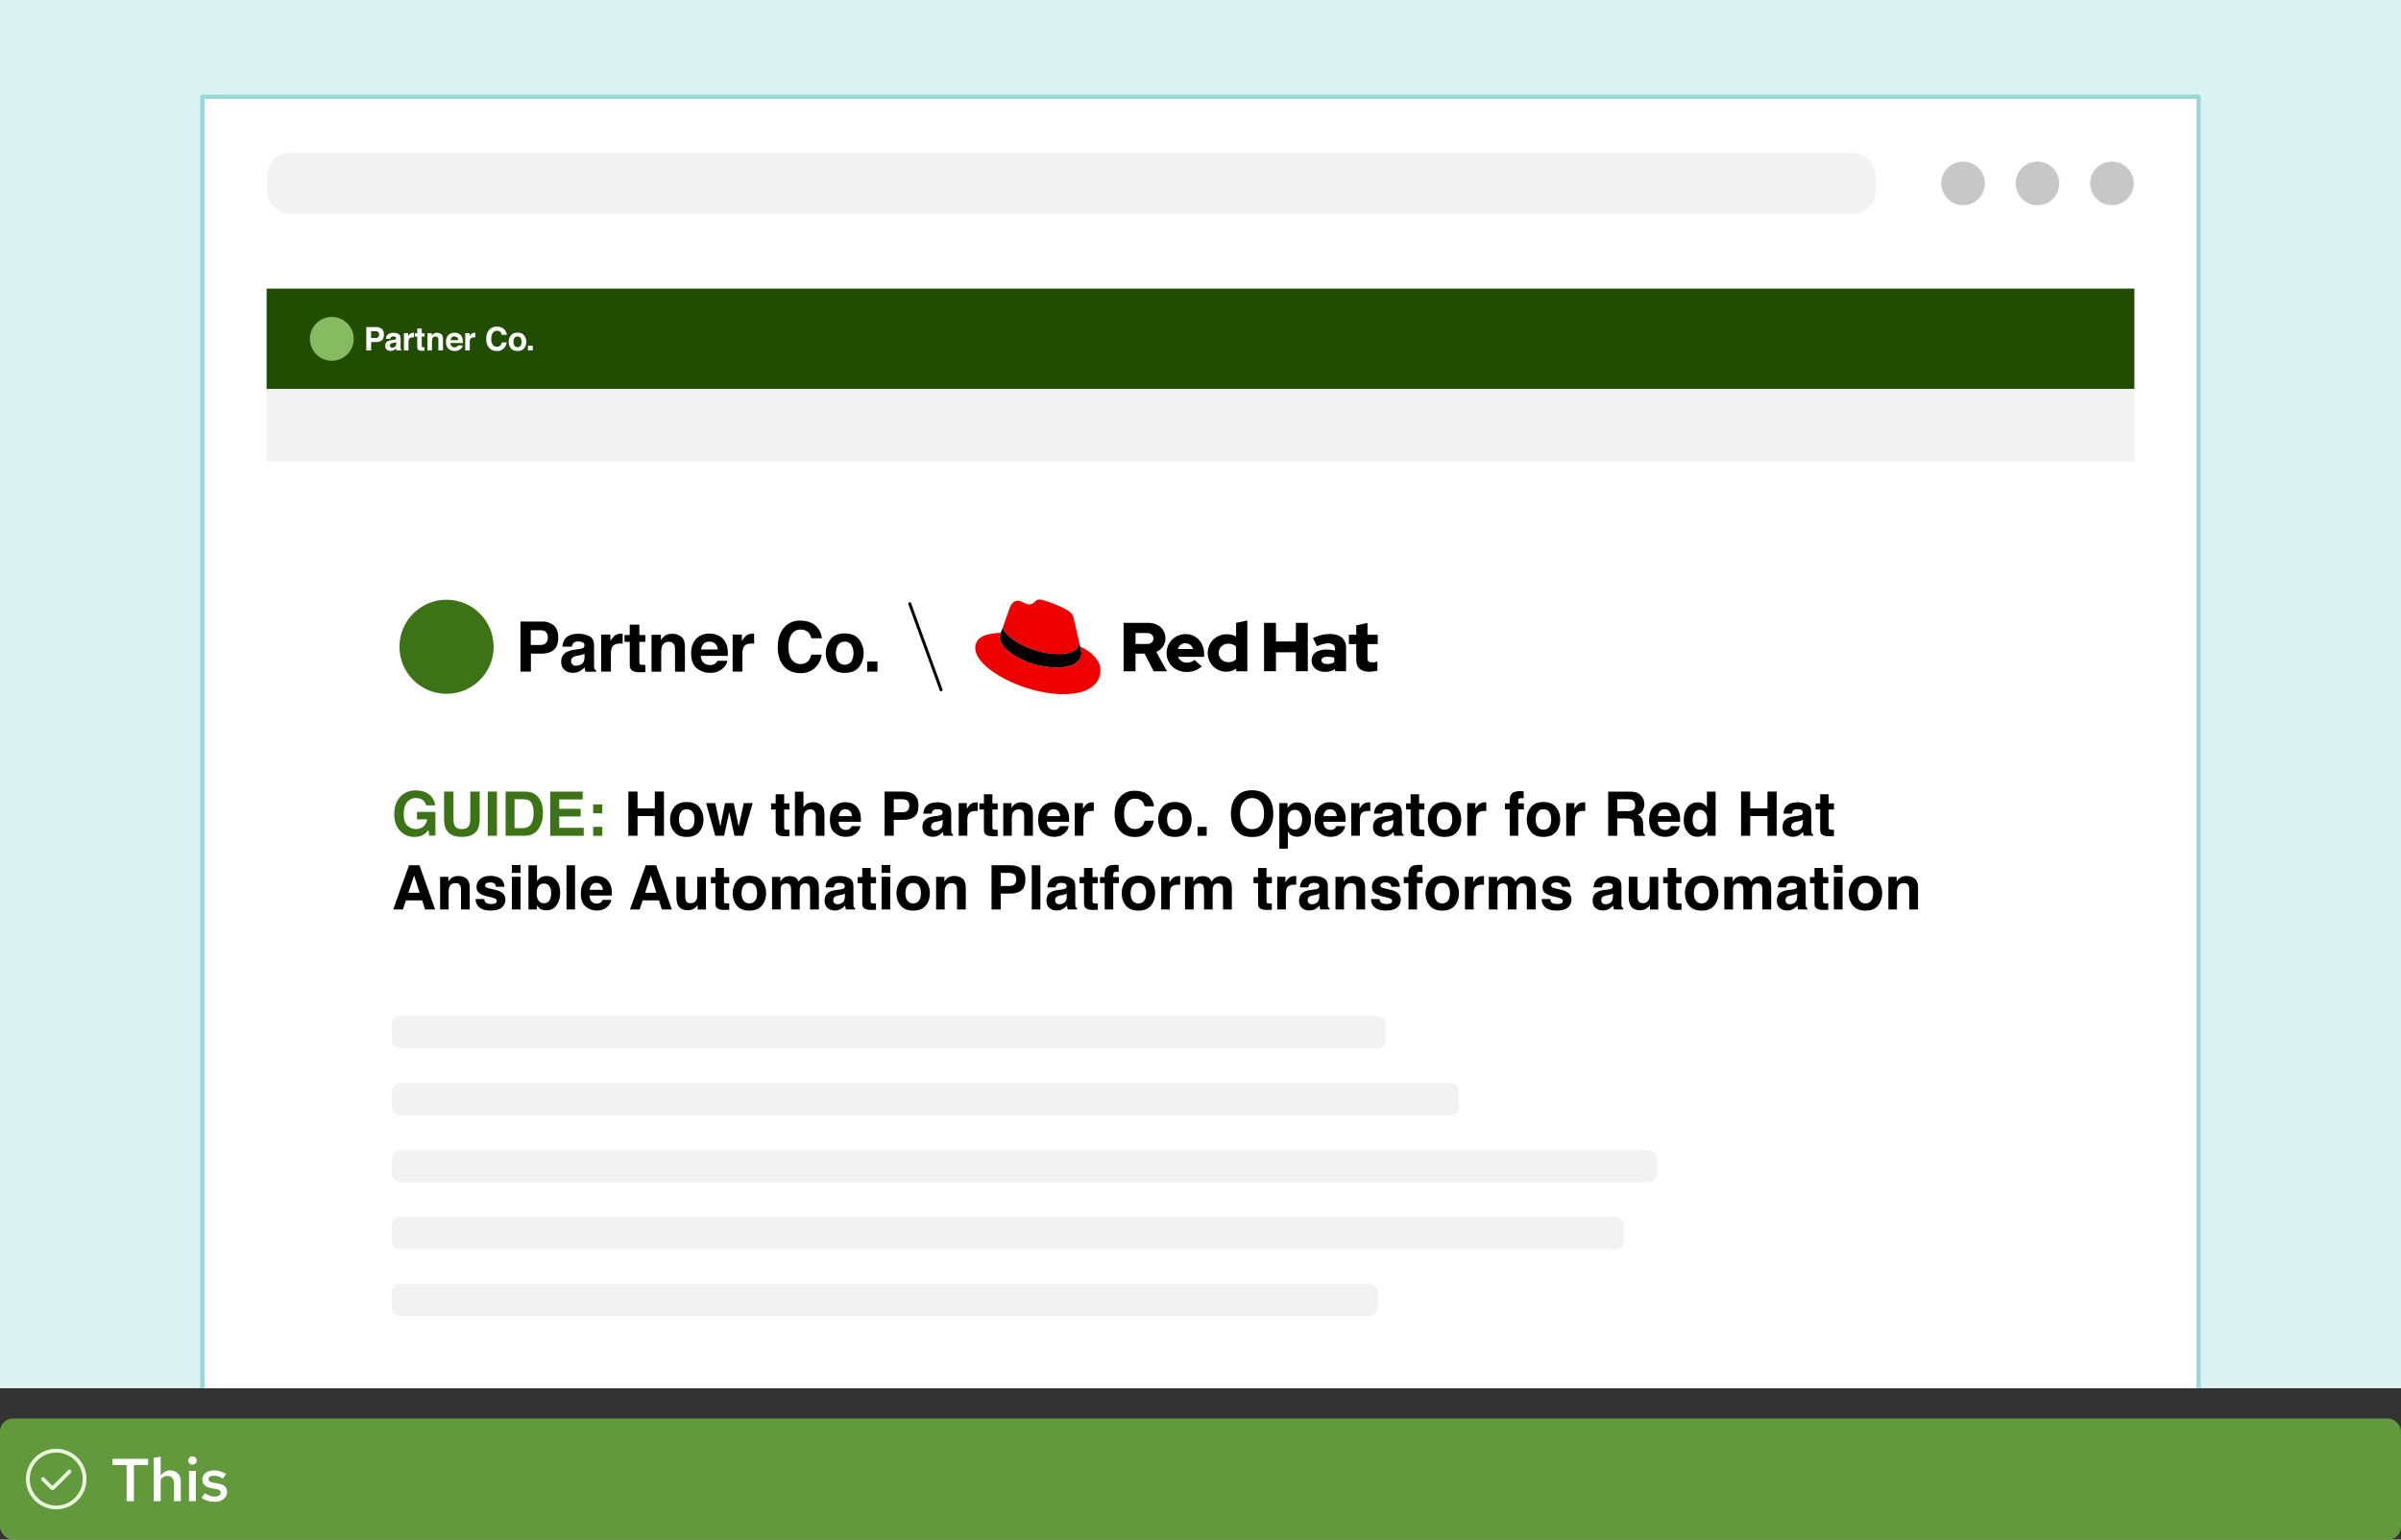 <?xml version="1.0" encoding="UTF-8"?>
<svg id="uuid-78e51900-9c2b-469f-8563-95a9dccad1d9" data-name="uuid-684f3ed5-aeb5-4827-9e9c-103522a87208" xmlns="http://www.w3.org/2000/svg" xmlns:xlink="http://www.w3.org/1999/xlink" viewBox="0 0 555 356">
  <rect x="0" y="0" width="555" height="356" fill="#333333" stroke="none"/>
  <defs>
    <style>
      .uuid-c8cdb26d-a6e7-4399-9b29-9062ebe16fb3 {
        fill: none;
      }

      .uuid-538f8de2-7823-42dc-83d3-ae9673048c4e {
        fill: #204d00;
      }

      .uuid-12efd3b2-cc02-4ef7-a00c-bde53629049a {
        fill: #c7c7c7;
      }

      .uuid-e97667a1-4bc3-4a8d-ae17-413c1799304d, .uuid-fe536fa3-b949-44a8-97c7-aaacef142951 {
        fill: #fff;
      }

      .uuid-75a4c118-f30a-4795-9f23-c9c9af2967a7 {
        fill: #63993d;
      }

      .uuid-fdf70972-6cae-4175-b1a7-50fa28fc9c3c {
        fill: #3d7317;
      }

      .uuid-5af84100-9804-4f17-81d6-38d117534fca {
        fill: #e9f7df;
      }

      .uuid-3e5c5abd-275d-41f3-9697-9356f361a85e {
        fill: #f2f2f2;
      }

      .uuid-94419696-8706-4089-bb39-ddbab5e98259 {
        fill: #daf2f2;
      }

      .uuid-fe536fa3-b949-44a8-97c7-aaacef142951 {
        stroke: #9ad8d8;
        stroke-linecap: round;
        stroke-linejoin: round;
      }

      .uuid-7177631d-610d-4ceb-8887-b942bca891e4 {
        fill: #87bb62;
      }

      .uuid-45da1338-09a2-4f44-a7ef-d9c58a04b5ec {
        clip-path: url(#uuid-fed8caec-ddde-4442-82e2-ad19769608ee);
      }

      .uuid-c8192cab-2c04-4232-919f-df455f38eeb8 {
        fill: #e00;
      }
    </style>
    <clipPath id="uuid-fed8caec-ddde-4442-82e2-ad19769608ee">
      <rect class="uuid-c8cdb26d-a6e7-4399-9b29-9062ebe16fb3" width="555" height="321"/>
    </clipPath>
  </defs>
  <g>
    <rect class="uuid-75a4c118-f30a-4795-9f23-c9c9af2967a7" x="-0" y="328" width="555" height="28" rx="3" ry="3"/>
    <g id="uuid-04d80d2a-8546-4b83-ab11-139e500f5bbc" data-name="rh-ui-icon-check-circle">
      <g id="uuid-e8fa23b3-2a4a-4097-8c42-287c1dce48e7" data-name="uuid-1c4df964-d179-4db0-aba1-3eca303fb08c">
        <rect class="uuid-c8cdb26d-a6e7-4399-9b29-9062ebe16fb3" x="6" y="334.999" width="14" height="14"/>
      </g>
      <g id="uuid-2998db3f-b281-4229-a79c-0805845633a6" data-name="uuid-a3dc333e-01ac-4ccf-b647-d25821cfe86e">
        <path class="uuid-5af84100-9804-4f17-81d6-38d117534fca" d="M13,348.999c-3.86,0-7-3.14-7-7s3.14-7,7-7,7,3.14,7,7-3.14,7-7,7ZM13,335.874c-3.377,0-6.125,2.748-6.125,6.125s2.748,6.125,6.125,6.125,6.125-2.748,6.125-6.125-2.748-6.125-6.125-6.125Z"/>
        <path class="uuid-5af84100-9804-4f17-81d6-38d117534fca" d="M12.125,344.533c-.168,0-.336-.064-.464-.192l-2.033-2.033c-.171-.171-.171-.448,0-.619s.448-.171.619,0l1.878,1.878,3.628-3.628c.171-.171.448-.171.619,0s.171.448,0,.619l-3.783,3.783c-.128.128-.296.192-.464.192h0Z"/>
      </g>
    </g>
    <g>
      <path class="uuid-e97667a1-4bc3-4a8d-ae17-413c1799304d" d="M29.276,347.123v-8.358h-3.276v-1.441h8.232v1.441h-3.276v8.358h-1.68Z"/>
      <path class="uuid-e97667a1-4bc3-4a8d-ae17-413c1799304d" d="M35.547,347.123v-10.038l1.596-.28v4.439c.261-.401.581-.709.959-.924s.795-.322,1.253-.322c.485,0,.91.107,1.274.322.364.215.649.506.854.875.206.368.308.8.308,1.295v4.634h-1.568v-4.172c0-.514-.14-.922-.42-1.226-.28-.303-.658-.454-1.134-.454-.308,0-.595.069-.861.21-.266.14-.488.354-.665.644v4.998h-1.596Z"/>
      <path class="uuid-e97667a1-4bc3-4a8d-ae17-413c1799304d" d="M44.479,338.681c-.261,0-.488-.095-.679-.286s-.287-.423-.287-.693c0-.262.095-.487.287-.679s.427-.287.707-.287c.261,0,.488.096.679.287.191.191.287.422.287.692,0,.262-.096.488-.287.68-.191.191-.427.286-.707.286ZM43.695,347.123v-7.014h1.582v7.014h-1.582Z"/>
      <path class="uuid-e97667a1-4bc3-4a8d-ae17-413c1799304d" d="M49.617,347.263c-.597,0-1.155-.079-1.673-.237-.518-.159-.964-.397-1.337-.714l.742-1.051c.458.28.859.483,1.204.609s.695.189,1.05.189c.429,0,.772-.088,1.029-.266.257-.177.385-.406.385-.685,0-.215-.075-.386-.224-.512-.149-.126-.401-.222-.756-.287l-1.232-.21c-.681-.13-1.19-.354-1.526-.672s-.504-.742-.504-1.273c0-.43.112-.806.336-1.127.224-.322.543-.574.959-.756.415-.183.889-.273,1.421-.273.485,0,.957.07,1.414.21.457.14.905.35,1.344.63l-.742,1.05c-.355-.232-.707-.403-1.057-.511s-.698-.161-1.043-.161c-.373,0-.67.072-.889.217-.22.145-.329.344-.329.596,0,.224.072.395.217.511.144.117.399.203.763.259l1.246.238c.709.121,1.232.343,1.568.665s.504.749.504,1.281c0,.429-.124.816-.371,1.161-.247.346-.588.619-1.022.819-.434.201-.926.301-1.477.301Z"/>
    </g>
  </g>
  <g class="uuid-45da1338-09a2-4f44-a7ef-d9c58a04b5ec">
    <g>
      <rect class="uuid-94419696-8706-4089-bb39-ddbab5e98259" width="555" height="321"/>
      <rect class="uuid-fe536fa3-b949-44a8-97c7-aaacef142951" x="46.78" y="22.37" width="461.43" height="309.91"/>
      <rect class="uuid-3e5c5abd-275d-41f3-9697-9356f361a85e" x="90.54" y="234.95" width="229.86" height="7.5" rx="2" ry="2"/>
      <rect class="uuid-3e5c5abd-275d-41f3-9697-9356f361a85e" x="90.54" y="250.42" width="246.72" height="7.5" rx="2" ry="2"/>
      <rect class="uuid-3e5c5abd-275d-41f3-9697-9356f361a85e" x="90.54" y="265.9" width="292.51" height="7.5" rx="2" ry="2"/>
      <rect class="uuid-3e5c5abd-275d-41f3-9697-9356f361a85e" x="90.54" y="281.37" width="284.89" height="7.5" rx="2" ry="2"/>
      <rect class="uuid-3e5c5abd-275d-41f3-9697-9356f361a85e" x="90.54" y="296.84" width="227.93" height="7.5" rx="2" ry="2"/>
      <rect class="uuid-c8cdb26d-a6e7-4399-9b29-9062ebe16fb3" width="555" height="321"/>
      <path id="uuid-157fbd2e-adff-4adb-aad4-750ab4a9c544" data-name="uuid-c4918f8d-8b53-4727-b18f-f91095e9236d" d="M210.17,139.27c.18-.06.37.03.44.2l7.25,19.93c.06.18-.03.37-.2.44s-.37-.03-.44-.2l-7.25-19.93c-.06-.18.03-.37.2-.44h0Z"/>
      <g id="uuid-2b28c4a3-e30f-4617-892d-80c22d0344e8" data-name="uuid-4d1feb10-966e-4859-a4f6-7b85dd44d500">
        <path class="uuid-c8192cab-2c04-4232-919f-df455f38eeb8" d="M244.75,151.22c1.9,0,4.65-.39,4.65-2.65,0-.18,0-.35-.05-.52l-1.13-4.92c-.26-1.08-.49-1.57-2.39-2.52-1.48-.75-4.69-2-5.64-2-.88,0-1.15,1.15-2.2,1.15-1.02,0-1.77-.85-2.72-.85-.92,0-1.51.62-1.97,1.9,0,0-1.28,3.61-1.44,4.13-.03.1-.03.21-.03.3,0,1.4,5.52,6,12.91,6M249.69,149.5c.26,1.25.26,1.38.26,1.54,0,2.13-2.39,3.31-5.54,3.31-7.11,0-13.34-4.16-13.34-6.92,0-.43.1-.82.23-1.11-2.56.13-5.87.59-5.87,3.51,0,4.79,11.34,10.68,20.32,10.68,6.88,0,8.62-3.11,8.62-5.57,0-1.93-1.67-4.13-4.69-5.44"/>
        <path d="M249.7,149.49c.26,1.25.26,1.38.26,1.54,0,2.13-2.39,3.31-5.54,3.31-7.11,0-13.34-4.16-13.34-6.92,0-.43.1-.82.23-1.11l.56-1.38c-.03.1-.03.21-.03.3,0,1.4,5.52,6,12.91,6,1.9,0,4.65-.39,4.65-2.65,0-.18,0-.35-.05-.52l.34,1.44.01-.01Z"/>
        <path d="M313.51,152.64c0,1.81,1.09,2.69,3.07,2.69.48,0,1.31-.11,1.81-.26v-2.09c-.43.13-.75.18-1.17.18-.82,0-1.12-.26-1.12-1.02v-3.21h2.37v-2.16h-2.37v-2.73l-2.59.56v2.17h-1.71v2.16h1.71v3.73-.02ZM305.46,152.69c0-.56.56-.83,1.41-.83.56,0,1.07.08,1.54.19v1.09c-.48.27-1.04.4-1.61.4-.83,0-1.33-.32-1.33-.85M306.26,155.36c.91,0,1.65-.19,2.33-.66v.51h2.56v-5.42c0-2.06-1.39-3.2-3.71-3.2-1.3,0-2.57.3-3.95.93l.93,1.9c.99-.42,1.82-.67,2.56-.67,1.07,0,1.61.42,1.61,1.26v.42c-.61-.16-1.25-.24-1.92-.24-2.17,0-3.49.91-3.49,2.54,0,1.49,1.18,2.62,3.07,2.62M292.19,155.21h2.75v-4.38h4.61v4.38h2.75v-11.19h-2.75v4.3h-4.61v-4.3h-2.75v11.19ZM281.71,150.97c0-1.22.96-2.14,2.22-2.14.7,0,1.34.24,1.79.66v2.96c-.46.45-1.07.67-1.79.67-1.25,0-2.22-.93-2.22-2.14M285.76,155.22h2.56v-11.75l-2.59.56v3.18c-.64-.37-1.38-.56-2.16-.56-2.46,0-4.4,1.9-4.4,4.33s1.9,4.35,4.32,4.35c.83,0,1.61-.26,2.27-.74v.63ZM274.02,148.73c.82,0,1.5.53,1.77,1.34h-3.53c.26-.85.9-1.34,1.76-1.34M269.65,151c0,2.46,2.01,4.38,4.61,4.38,1.42,0,2.46-.38,3.53-1.28l-1.71-1.52c-.4.42-.99.64-1.69.64-.96,0-1.74-.53-2.08-1.34h6.03v-.64c0-2.69-1.81-4.62-4.27-4.62s-4.41,1.92-4.41,4.38M265.2,146.38c.91,0,1.42.58,1.42,1.26s-.51,1.26-1.42,1.26h-2.72v-2.53h2.72v.01ZM259.73,155.22h2.75v-4.08h2.09l2.11,4.08h3.07l-2.46-4.48c1.33-.58,2.11-1.77,2.11-3.15,0-2.01-1.58-3.57-3.95-3.57h-5.72v11.2Z"/>
      </g>
      <path d="M128.01,150.29c-.68.57-1.64.85-2.88.85h-2.41v4.16h-2.41v-11.58h4.97c.99-.05,1.97.27,2.74.9.68.59,1.02,1.52,1.02,2.77,0,1.37-.35,2.34-1.03,2.9ZM126.16,146.12c-.37-.28-.82-.42-1.29-.39h-2.18v3.41h2.18c.47.03.92-.12,1.29-.41.34-.35.5-.84.46-1.32.05-.48-.12-.95-.46-1.29h0Z"/>
      <path d="M133.73,150.09c.31-.02.61-.09.89-.19.28-.08.48-.34.48-.64.03-.29-.12-.58-.37-.73-.34-.15-.71-.22-1.09-.2-.42-.04-.84.11-1.14.41-.17.23-.28.5-.32.78h-2.16c.02-.67.24-1.31.63-1.85.59-.75,1.61-1.13,3.06-1.13.87-.02,1.73.17,2.51.56.73.37,1.1,1.08,1.1,2.11v4.92c0,.21.04.41.14.6.08.12.2.21.33.26v.33h-2.44c-.06-.16-.11-.32-.14-.49-.02-.15-.05-.33-.06-.52-.31.34-.68.63-1.08.86-.5.28-1.07.42-1.65.41-.7.03-1.39-.21-1.93-.66-.52-.48-.8-1.17-.76-1.88-.06-.94.42-1.82,1.24-2.28.62-.31,1.29-.5,1.98-.55l.78-.11v-.01ZM135.1,151.14c-.13.08-.27.16-.41.21-.2.07-.4.12-.6.15l-.51.09c-.36.05-.71.15-1.03.31-.34.19-.55.56-.53.95-.03.31.09.62.33.82.22.17.5.27.78.26.48,0,.95-.14,1.35-.41.41-.27.63-.79.64-1.55l-.02-.84v.01Z"/>
      <path d="M143.74,146.54h.19v2.29c-.14,0-.27-.02-.38-.03s-.2,0-.27,0c-.9,0-1.5.29-1.81.88-.2.48-.29,1-.26,1.52v4.09h-2.25v-8.56h2.13v1.49c.24-.44.54-.83.91-1.17.47-.37,1.05-.55,1.65-.52h.09v.01Z"/>
      <path d="M144.36,148.42v-1.59h1.2v-2.39h2.23v2.39h1.39v1.59h-1.39v4.53c-.03.23.02.46.13.66.26.12.54.17.82.13h.44v1.67l-1.06.04c-1.06.04-1.78-.15-2.17-.55-.28-.33-.41-.76-.38-1.19v-5.3h-1.22l.01.01Z"/>
      <path d="M157.5,147.23c.56.47.82,1.24.82,2.31v5.77h-2.29v-5.21c.02-.35-.04-.71-.18-1.03-.24-.45-.73-.72-1.24-.66-.67-.05-1.3.34-1.55.96-.16.42-.23.86-.22,1.3v4.64h-2.24v-8.53h2.17v1.24c.22-.36.5-.68.82-.95.51-.36,1.12-.54,1.75-.52.78-.03,1.54.21,2.16.69v-.01Z"/>
      <path d="M166.01,146.91c.6.27,1.12.71,1.48,1.27.36.53.59,1.13.68,1.77.07.56.1,1.13.07,1.7h-6.23c-.04.72.3,1.4.89,1.8.37.22.8.33,1.24.32.45.02.88-.12,1.24-.39.19-.16.35-.36.46-.59h2.29c-.1.59-.39,1.13-.82,1.55-.84.86-2.02,1.31-3.22,1.24-1.1.01-2.17-.36-3.02-1.05-.87-.7-1.31-1.85-1.31-3.43,0-1.48.39-2.62,1.18-3.41.81-.8,1.92-1.23,3.06-1.19.69,0,1.38.14,2.01.42v-.01ZM162.66,148.85c-.34.37-.54.83-.6,1.32h3.86c0-.51-.22-1-.6-1.35-.37-.31-.84-.48-1.33-.46-.49-.03-.98.14-1.34.47v.02h.01Z"/>
      <path d="M174.13,146.54h.19v2.29c-.14,0-.27-.02-.38-.03s-.2,0-.27,0c-.9,0-1.5.29-1.81.88-.2.48-.29,1-.26,1.52v4.09h-2.25v-8.56h2.14v1.49c.24-.43.54-.83.9-1.17.47-.37,1.05-.55,1.65-.52h.09v.01Z"/>
      <path d="M181.39,144.93c.93-.95,2.23-1.47,3.56-1.43,1.92,0,3.33.64,4.23,1.92.46.63.73,1.38.79,2.16h-2.42c-.11-.46-.31-.88-.59-1.26-.49-.53-1.2-.8-1.92-.75-.82-.02-1.59.38-2.04,1.07-.5.71-.75,1.71-.75,3.01s.26,2.27.79,2.92c.48.62,1.22.98,2,.97.73.05,1.43-.26,1.9-.82.29-.4.5-.86.6-1.34h2.4c-.16,1.18-.72,2.26-1.59,3.08-.89.81-2.07,1.23-3.27,1.19-1.65,0-2.94-.53-3.89-1.6-.94-1.07-1.41-2.54-1.41-4.41,0-2.02.54-3.59,1.61-4.68v-.03Z"/>
      <path d="M198.56,154.25c-.72.89-1.82,1.34-3.3,1.34s-2.57-.45-3.3-1.34c-1.44-1.9-1.44-4.53,0-6.43.72-.91,1.82-1.36,3.3-1.36s2.57.45,3.3,1.36c1.44,1.9,1.44,4.53,0,6.43ZM196.77,153.01c.7-1.23.7-2.74,0-3.97-.72-.83-1.98-.93-2.81-.21-.07.06-.14.13-.21.21-.71,1.23-.71,2.74,0,3.97.71.83,1.97.93,2.8.22.08-.07.15-.14.22-.22Z"/>
      <path d="M200.45,152.95h2.38v2.35h-2.38v-2.35Z"/>
      <circle class="uuid-fdf70972-6cae-4175-b1a7-50fa28fc9c3c" cx="103.22" cy="149.55" r="10.88"/>
      <circle class="uuid-12efd3b2-cc02-4ef7-a00c-bde53629049a" cx="453.77" cy="42.41" r="5.04"/>
      <circle class="uuid-12efd3b2-cc02-4ef7-a00c-bde53629049a" cx="470.97" cy="42.41" r="5.04"/>
      <circle class="uuid-12efd3b2-cc02-4ef7-a00c-bde53629049a" cx="488.18" cy="42.41" r="5.04"/>
      <rect class="uuid-3e5c5abd-275d-41f3-9697-9356f361a85e" x="61.78" y="35.4" width="371.79" height="14.02" rx="5.04" ry="5.04"/>
      <rect class="uuid-538f8de2-7823-42dc-83d3-ae9673048c4e" x="61.63" y="66.73" width="431.74" height="23.23"/>
      <rect class="uuid-3e5c5abd-275d-41f3-9697-9356f361a85e" x="61.63" y="89.96" width="431.74" height="16.77"/>
      <path class="uuid-fdf70972-6cae-4175-b1a7-50fa28fc9c3c" d="M97.89,193c-.56.35-1.26.52-2.08.52-1.35,0-2.46-.47-3.33-1.41-.9-.94-1.35-2.23-1.35-3.87s.46-2.98,1.37-3.98,2.12-1.5,3.61-1.5c1.3,0,2.34.33,3.13.99s1.24,1.48,1.36,2.46h-2.1c-.16-.7-.56-1.19-1.19-1.46-.35-.15-.74-.23-1.17-.23-.82,0-1.5.31-2.03.93s-.79,1.56-.79,2.8.29,2.15.86,2.67,1.23.78,1.96.78,1.3-.21,1.76-.62c.46-.41.74-.96.85-1.63h-2.36v-1.71h4.26v5.48h-1.41l-.21-1.28c-.41.49-.78.83-1.11,1.03l-.03.03Z"/>
      <path class="uuid-fdf70972-6cae-4175-b1a7-50fa28fc9c3c" d="M108.71,189.31v-6.28h2.17v6.28c0,1.09-.17,1.93-.51,2.54-.63,1.11-1.83,1.66-3.6,1.66s-2.97-.55-3.61-1.66c-.34-.61-.51-1.45-.51-2.54v-6.28h2.17v6.28c0,.7.08,1.22.25,1.54.26.57.82.86,1.69.86s1.43-.29,1.68-.86c.17-.32.25-.84.25-1.54h.02Z"/>
      <path class="uuid-fdf70972-6cae-4175-b1a7-50fa28fc9c3c" d="M112.75,183.03h2.12v10.22h-2.12v-10.22Z"/>
      <path class="uuid-fdf70972-6cae-4175-b1a7-50fa28fc9c3c" d="M121.27,193.25h-4.4v-10.22h4.4c.63,0,1.16.08,1.58.22.72.24,1.3.67,1.74,1.3.36.51.6,1.06.73,1.65.13.59.19,1.16.19,1.69,0,1.36-.27,2.51-.82,3.45-.74,1.27-1.88,1.91-3.42,1.91ZM122.86,185.64c-.33-.55-.98-.83-1.95-.83h-1.97v6.67h1.97c1.01,0,1.71-.5,2.11-1.49.22-.54.33-1.2.33-1.95,0-1.04-.16-1.84-.49-2.4Z"/>
      <path class="uuid-fdf70972-6cae-4175-b1a7-50fa28fc9c3c" d="M134.23,188.79h-4.96v2.63h5.66v1.84h-7.75v-10.22h7.5v1.81h-5.41v2.17h4.96v1.78-.01Z"/>
      <path class="uuid-fdf70972-6cae-4175-b1a7-50fa28fc9c3c" d="M137.12,188.06v-2.07h2.1v2.07h-2.1ZM139.22,191.19v2.07h-2.1v-2.07h2.1Z"/>
      <path d="M151.36,193.25v-4.56h-3.99v4.56h-2.12v-10.22h2.12v3.9h3.99v-3.9h2.12v10.22h-2.12Z"/>
      <path d="M161.66,186.65c.64.8.96,1.75.96,2.84s-.32,2.06-.96,2.85-1.61,1.18-2.91,1.18-2.27-.39-2.91-1.18-.96-1.74-.96-2.85.32-2.04.96-2.84c.64-.8,1.61-1.2,2.91-1.2s2.27.4,2.91,1.2ZM158.75,187.12c-.58,0-1.02.2-1.33.61s-.47.99-.47,1.75.16,1.34.47,1.75.76.62,1.33.62,1.02-.21,1.33-.62.46-1,.46-1.75-.16-1.34-.46-1.75-.75-.61-1.33-.61Z"/>
      <path d="M169.77,193.25l-1.19-5.5-1.2,5.5h-2.05l-2.12-7.56h2.12l1.18,5.42,1.09-5.42h2l1.15,5.44,1.18-5.44h2.06l-2.19,7.56h-2.03,0Z"/>
      <path d="M182.48,191.85v1.48l-.94.03c-.93.03-1.57-.13-1.91-.48-.22-.23-.33-.58-.33-1.05v-4.65h-1.05v-1.41h1.05v-2.11h1.96v2.11h1.23v1.41h-1.23v3.99c0,.31.04.5.12.58s.32.11.72.11h.39l-.01-.01Z"/>
      <path d="M190.58,188.82v4.44h-2.02v-4.6c0-.41-.07-.74-.21-.98-.18-.35-.52-.53-1.03-.53s-.92.17-1.19.52-.41.85-.41,1.49v4.09h-1.97v-10.19h1.97v3.61c.29-.44.62-.75,1-.92s.77-.26,1.19-.26c.47,0,.89.08,1.27.24s.69.41.94.74c.21.28.33.57.38.87.05.3.07.78.07,1.46l.01.02Z"/>
      <path d="M198.89,191.03c-.05.45-.28.9-.7,1.37-.65.73-1.55,1.1-2.72,1.1-.96,0-1.81-.31-2.54-.93-.74-.62-1.1-1.63-1.1-3.02,0-1.31.33-2.31,1-3.01.66-.7,1.52-1.05,2.58-1.05.63,0,1.2.12,1.7.35.5.24.92.61,1.25,1.12.29.45.49.97.58,1.56.05.35.07.85.06,1.5h-5.17c.03.76.27,1.29.71,1.59.27.19.6.29.98.29.41,0,.74-.12.99-.35.14-.12.26-.3.37-.52h2.02-.01ZM196.93,188.71c-.03-.52-.19-.92-.47-1.19s-.64-.41-1.06-.41c-.46,0-.81.14-1.06.43s-.41.67-.47,1.17h3.07-.01Z"/>
      <path d="M208.77,189.58h-2.17v3.67h-2.12v-10.22h4.45c1.03,0,1.84.26,2.46.79.61.53.92,1.34.92,2.45,0,1.21-.31,2.06-.92,2.56s-1.48.75-2.61.75h-.01ZM209.77,187.45c.28-.24.42-.63.42-1.16s-.14-.91-.42-1.14-.67-.34-1.18-.34h-1.99v3.01h1.99c.5,0,.9-.12,1.18-.37Z"/>
      <path d="M214.02,186.51c.52-.67,1.42-1,2.69-1,.83,0,1.56.16,2.21.49s.96.95.96,1.86v3.47c0,.24,0,.53.01.87.01.26.05.43.12.53.06.09.16.17.29.23v.29h-2.15c-.06-.15-.1-.3-.12-.43s-.04-.29-.06-.46c-.27.3-.59.55-.94.76-.43.25-.91.37-1.44.37-.68,0-1.25-.2-1.7-.59s-.67-.94-.67-1.66c0-.93.36-1.6,1.07-2.02.39-.23.97-.39,1.73-.49l.67-.08c.37-.05.63-.1.78-.17.28-.12.42-.31.42-.56,0-.31-.11-.52-.32-.64s-.53-.18-.95-.18c-.47,0-.8.12-.99.35-.14.17-.23.4-.28.69h-1.91c.04-.66.23-1.2.55-1.63h.03ZM215.49,191.82c.18.15.41.23.68.23.43,0,.82-.12,1.18-.38.36-.25.54-.7.56-1.37v-.74c-.12.08-.25.14-.38.19s-.3.09-.52.14l-.44.08c-.42.07-.71.16-.89.27-.3.18-.46.46-.46.84,0,.34.09.58.29.73l-.02.01Z"/>
      <path d="M225.43,187.52c-.79,0-1.33.26-1.6.78-.15.29-.23.74-.23,1.34v3.61h-1.99v-7.56h1.89v1.32c.31-.5.57-.85.8-1.03.37-.31.85-.46,1.44-.46h.09c.03,0,.08,0,.17.01v2.02c-.12-.01-.24-.02-.33-.03h-.24,0Z"/>
      <path d="M230.62,191.85v1.48l-.94.03c-.93.03-1.57-.13-1.91-.48-.22-.23-.33-.58-.33-1.05v-4.65h-1.05v-1.41h1.05v-2.11h1.96v2.11h1.23v1.41h-1.23v3.99c0,.31.04.5.12.58s.32.11.72.11h.39l-.01-.01Z"/>
      <path d="M235.45,187.16c-.67,0-1.13.28-1.38.85-.13.3-.19.68-.19,1.15v4.09h-1.97v-7.54h1.91v1.1c.25-.39.49-.67.72-.84.41-.3.92-.46,1.55-.46.78,0,1.42.2,1.92.61s.75,1.09.75,2.04v5.09h-2.02v-4.6c0-.4-.05-.7-.16-.92-.19-.39-.56-.58-1.11-.58l-.02.01Z"/>
      <path d="M247.03,191.03c-.05.45-.28.9-.7,1.37-.65.73-1.55,1.1-2.72,1.1-.96,0-1.81-.31-2.54-.93-.74-.62-1.1-1.63-1.1-3.02,0-1.31.33-2.31,1-3.01.66-.7,1.52-1.05,2.58-1.05.63,0,1.2.12,1.7.35.5.24.92.61,1.25,1.12.29.45.49.97.58,1.56.05.35.07.85.06,1.5h-5.17c.03.76.27,1.29.71,1.59.27.19.6.29.98.29.41,0,.74-.12.99-.35.14-.12.26-.3.37-.52h2.02-.01ZM245.07,188.71c-.03-.52-.19-.92-.47-1.19s-.64-.41-1.06-.41c-.46,0-.81.14-1.06.43s-.41.67-.47,1.17h3.07-.01Z"/>
      <path d="M252.26,187.52c-.79,0-1.33.26-1.6.78-.15.29-.23.74-.23,1.34v3.61h-1.99v-7.56h1.89v1.32c.31-.5.57-.85.8-1.03.37-.31.85-.46,1.44-.46h.09c.03,0,.08,0,.17.01v2.02c-.12-.01-.24-.02-.33-.03h-.24,0Z"/>
      <path d="M265.3,192.49c-.76.7-1.74,1.05-2.93,1.05-1.47,0-2.62-.47-3.47-1.41-.84-.95-1.26-2.25-1.26-3.9,0-1.78.48-3.16,1.44-4.13.83-.84,1.89-1.26,3.18-1.26,1.72,0,2.98.56,3.77,1.69.44.63.67,1.27.71,1.91h-2.14c-.14-.49-.32-.86-.53-1.11-.39-.44-.96-.67-1.73-.67s-1.39.31-1.84.94c-.45.63-.67,1.51-.67,2.66s.24,2,.71,2.58c.47.57,1.08.86,1.81.86s1.32-.25,1.71-.74c.22-.26.4-.66.54-1.19h2.12c-.19,1.11-.66,2.02-1.42,2.72h0Z"/>
      <path d="M274.49,186.65c.64.8.96,1.75.96,2.84s-.32,2.06-.96,2.85-1.61,1.18-2.91,1.18-2.27-.39-2.91-1.18-.96-1.74-.96-2.85.32-2.04.96-2.84c.64-.8,1.61-1.2,2.91-1.2s2.27.4,2.91,1.2ZM271.58,187.12c-.58,0-1.02.2-1.33.61s-.47.99-.47,1.75.16,1.34.47,1.75.76.62,1.33.62,1.02-.21,1.33-.62.46-1,.46-1.75-.16-1.34-.46-1.75-.75-.61-1.33-.61Z"/>
      <path d="M276.83,191.19h2.1v2.07h-2.1v-2.07Z"/>
      <path d="M289.43,193.54c-1.46,0-2.58-.4-3.35-1.19-1.04-.98-1.55-2.38-1.55-4.22s.52-3.28,1.55-4.21c.77-.8,1.89-1.19,3.35-1.19s2.58.4,3.35,1.19c1.03.94,1.55,2.34,1.55,4.21s-.52,3.24-1.55,4.22c-.77.79-1.89,1.19-3.35,1.19ZM291.45,190.79c.49-.62.74-1.51.74-2.66s-.25-2.03-.75-2.66-1.17-.94-2.01-.94-1.52.31-2.02.94c-.5.62-.76,1.51-.76,2.66s.25,2.04.76,2.66c.5.62,1.18.94,2.02.94s1.52-.31,2.02-.94h0Z"/>
      <path d="M302.12,186.51c.61.65.92,1.61.92,2.87,0,1.33-.3,2.35-.9,3.04-.6.69-1.37,1.05-2.31,1.05-.6,0-1.1-.15-1.5-.45-.22-.17-.43-.41-.64-.73v3.94h-1.96v-10.53h1.89v1.12c.21-.33.44-.59.68-.78.44-.34.96-.51,1.57-.51.88,0,1.63.33,2.25.98h0ZM301,189.48c0-.58-.13-1.1-.4-1.55s-.7-.67-1.29-.67c-.72,0-1.21.34-1.48,1.02-.14.36-.21.82-.21,1.37,0,.88.23,1.5.7,1.85.28.21.61.31.98.31.55,0,.97-.21,1.26-.64.29-.42.43-.99.43-1.7l.01.01Z"/>
      <path d="M310.94,191.03c-.05.45-.28.9-.7,1.37-.65.73-1.55,1.1-2.72,1.1-.96,0-1.81-.31-2.54-.93-.74-.62-1.1-1.63-1.1-3.02,0-1.31.33-2.31,1-3.01.66-.7,1.52-1.05,2.58-1.05.63,0,1.2.12,1.7.35.5.24.92.61,1.25,1.12.29.45.49.97.58,1.56.05.35.07.85.06,1.5h-5.17c.03.76.27,1.29.71,1.59.27.19.6.29.98.29.41,0,.74-.12.99-.35.14-.12.26-.3.37-.52h2.02-.01ZM308.98,188.71c-.03-.52-.19-.92-.47-1.19s-.64-.41-1.06-.41c-.46,0-.81.14-1.06.43s-.41.67-.47,1.17h3.07-.01Z"/>
      <path d="M316.17,187.52c-.79,0-1.33.26-1.6.78-.15.29-.23.74-.23,1.34v3.61h-1.99v-7.56h1.89v1.32c.31-.5.57-.85.8-1.03.37-.31.85-.46,1.44-.46h.09c.03,0,.08,0,.17.01v2.02c-.12-.01-.24-.02-.33-.03h-.24Z"/>
      <path d="M318.18,186.51c.52-.67,1.42-1,2.69-1,.83,0,1.56.16,2.21.49s.96.95.96,1.86v3.47c0,.24,0,.53.01.87.01.26.05.43.12.53.06.09.16.17.29.23v.29h-2.15c-.06-.15-.1-.3-.12-.43s-.04-.29-.06-.46c-.27.3-.59.55-.94.76-.43.25-.91.37-1.44.37-.68,0-1.25-.2-1.7-.59s-.67-.94-.67-1.66c0-.93.36-1.6,1.07-2.02.39-.23.97-.39,1.73-.49l.67-.08c.37-.05.63-.1.78-.17.28-.12.42-.31.42-.56,0-.31-.11-.52-.32-.64-.21-.12-.53-.18-.95-.18-.47,0-.8.12-.99.35-.14.17-.23.4-.28.69h-1.91c.04-.66.23-1.2.55-1.63h.03ZM319.65,191.82c.18.15.41.23.68.23.43,0,.82-.12,1.18-.38.36-.25.54-.7.56-1.37v-.74c-.12.08-.25.14-.38.19s-.3.09-.52.14l-.44.08c-.42.07-.71.16-.89.27-.3.18-.46.46-.46.84,0,.34.09.58.29.73l-.02.01Z"/>
      <path d="M329.25,191.85v1.48l-.94.03c-.93.03-1.57-.13-1.91-.48-.22-.23-.33-.58-.33-1.05v-4.65h-1.05v-1.41h1.05v-2.11h1.96v2.11h1.23v1.41h-1.23v3.99c0,.31.04.5.12.58s.32.11.72.11h.39l-.01-.01Z"/>
      <path d="M336.82,186.65c.64.8.96,1.75.96,2.84s-.32,2.06-.96,2.85-1.61,1.18-2.91,1.18-2.27-.39-2.91-1.18-.96-1.74-.96-2.85.32-2.04.96-2.84c.64-.8,1.61-1.2,2.91-1.2s2.27.4,2.91,1.2ZM333.91,187.12c-.58,0-1.02.2-1.33.61s-.47.99-.47,1.75.16,1.34.47,1.75.76.62,1.33.62,1.02-.21,1.33-.62.46-1,.46-1.75-.16-1.34-.46-1.75-.75-.61-1.33-.61Z"/>
      <path d="M342.99,187.52c-.79,0-1.33.26-1.6.78-.15.29-.23.74-.23,1.34v3.61h-1.99v-7.56h1.89v1.32c.31-.5.57-.85.8-1.03.37-.31.85-.46,1.44-.46h.09c.03,0,.08,0,.17.01v2.02c-.12-.01-.24-.02-.33-.03h-.24Z"/>
      <path d="M352.2,182.97v1.61c-.11-.01-.3-.02-.56-.03-.26,0-.44.05-.54.17s-.15.26-.15.41v.64h1.3v1.39h-1.3v6.09h-1.97v-6.09h-1.1v-1.39h1.08v-.49c0-.81.14-1.37.41-1.67.29-.45.98-.68,2.07-.68.12,0,.24,0,.34.01s.24.02.42.03Z"/>
      <path d="M359.69,186.65c.64.8.96,1.75.96,2.84s-.32,2.06-.96,2.85-1.61,1.18-2.91,1.18-2.27-.39-2.91-1.18-.96-1.74-.96-2.85.32-2.04.96-2.84c.64-.8,1.61-1.2,2.91-1.2s2.27.4,2.91,1.2ZM356.78,187.12c-.58,0-1.02.2-1.33.61s-.47.99-.47,1.75.16,1.34.47,1.75.76.62,1.33.62,1.02-.21,1.33-.62.46-1,.46-1.75-.16-1.34-.46-1.75-.75-.61-1.33-.61Z"/>
      <path d="M365.86,187.52c-.79,0-1.33.26-1.6.78-.15.29-.23.74-.23,1.34v3.61h-1.99v-7.56h1.89v1.32c.31-.5.57-.85.8-1.03.37-.31.85-.46,1.44-.46h.09c.03,0,.08,0,.17.01v2.02c-.12-.01-.24-.02-.33-.03h-.24Z"/>
      <path d="M376.04,189.25h-2.21v4.01h-2.09v-10.22h5.01c.72.01,1.27.1,1.65.26.39.16.71.4.98.71.22.26.4.54.53.86.13.31.19.67.19,1.08,0,.49-.12.96-.37,1.43-.24.47-.65.8-1.21,1,.47.19.81.46,1,.81s.29.88.29,1.6v.69c0,.47.02.78.05.95.06.26.19.46.39.58v.26h-2.35c-.06-.23-.11-.41-.14-.55-.06-.29-.08-.58-.09-.88v-.95c-.02-.65-.14-1.09-.37-1.3-.23-.22-.66-.33-1.29-.33l.03-.01ZM377.34,187.39c.42-.19.64-.58.64-1.15,0-.62-.21-1.04-.62-1.25-.23-.12-.58-.18-1.04-.18h-2.48v2.75h2.42c.48,0,.84-.06,1.08-.17h0Z"/>
      <path d="M388.26,191.03c-.05.45-.28.9-.7,1.37-.65.73-1.55,1.1-2.72,1.1-.96,0-1.81-.31-2.54-.93-.74-.62-1.1-1.63-1.1-3.02,0-1.31.33-2.31,1-3.01.66-.7,1.52-1.05,2.58-1.05.63,0,1.2.12,1.7.35.5.24.92.61,1.25,1.12.29.45.49.97.58,1.56.05.35.07.85.06,1.5h-5.17c.03.76.27,1.29.71,1.59.27.19.6.29.98.29.41,0,.74-.12.99-.35.14-.12.26-.3.37-.52h2.02-.01ZM386.3,188.71c-.03-.52-.19-.92-.47-1.19s-.64-.41-1.06-.41c-.46,0-.81.14-1.06.43s-.41.67-.47,1.17h3.07-.01Z"/>
      <path d="M396.57,183.05v10.21h-1.92v-1.05c-.28.45-.6.77-.96.98s-.81.3-1.35.3c-.88,0-1.62-.36-2.23-1.07-.6-.71-.91-1.63-.91-2.75,0-1.29.3-2.3.89-3.04.59-.74,1.39-1.11,2.38-1.11.46,0,.86.1,1.22.3.36.2.64.48.87.84v-3.61h2.01ZM391.25,189.53c0,.7.14,1.25.42,1.67.27.42.69.63,1.25.63s.98-.21,1.28-.62.44-.95.44-1.62c0-.92-.23-1.58-.7-1.98-.29-.24-.62-.36-1-.36-.58,0-1,.22-1.27.66s-.41.98-.41,1.63l-.01-.01Z"/>
      <path d="M408.56,193.25v-4.56h-3.99v4.56h-2.12v-10.22h2.12v3.9h3.99v-3.9h2.12v10.22h-2.12Z"/>
      <path d="M412.84,186.51c.52-.67,1.42-1,2.69-1,.83,0,1.56.16,2.21.49s.96.95.96,1.86v3.47c0,.24,0,.53.01.87.01.26.05.43.12.53.06.09.16.17.29.23v.29h-2.15c-.06-.15-.1-.3-.12-.43s-.04-.29-.06-.46c-.27.3-.59.55-.94.76-.43.25-.91.37-1.44.37-.68,0-1.25-.2-1.7-.59s-.67-.94-.67-1.66c0-.93.36-1.6,1.07-2.02.39-.23.97-.39,1.73-.49l.67-.08c.37-.05.63-.1.78-.17.28-.12.42-.31.42-.56,0-.31-.11-.52-.32-.64-.21-.12-.53-.18-.95-.18-.47,0-.8.12-.99.35-.14.17-.23.4-.28.69h-1.91c.04-.66.23-1.2.55-1.63h.03ZM414.31,191.82c.18.15.41.23.68.23.43,0,.82-.12,1.18-.38.36-.25.54-.7.56-1.37v-.74c-.12.08-.25.14-.38.19s-.3.09-.52.14l-.44.08c-.42.07-.71.16-.89.27-.3.18-.46.46-.46.84,0,.34.09.58.29.73l-.02.01Z"/>
      <path d="M423.92,191.85v1.48l-.94.03c-.93.03-1.57-.13-1.91-.48-.22-.23-.33-.58-.33-1.05v-4.65h-1.05v-1.41h1.05v-2.11h1.96v2.11h1.23v1.41h-1.23v3.99c0,.31.04.5.12.58s.32.11.72.11h.39l-.01-.01Z"/>
      <path d="M97.6,208.19h-3.76l-.71,2.1h-2.23l3.65-10.22h2.41l3.62,10.22h-2.32l-.66-2.1ZM97,206.43l-1.28-4.02-1.32,4.02h2.6Z"/>
      <path d="M105.27,204.2c-.67,0-1.13.28-1.38.85-.13.3-.19.68-.19,1.15v4.09h-1.97v-7.54h1.91v1.1c.25-.39.49-.67.72-.84.41-.3.92-.46,1.55-.46.78,0,1.42.2,1.92.61s.75,1.09.75,2.04v5.09h-2.02v-4.6c0-.4-.05-.7-.16-.92-.19-.39-.56-.58-1.11-.58l-.02.01Z"/>
      <path d="M115.6,203.08c.59.38.93,1.03,1.02,1.96h-1.98c-.03-.25-.1-.46-.21-.6-.22-.27-.59-.4-1.11-.4-.43,0-.74.07-.92.2s-.27.29-.27.47c0,.23.1.39.29.49.19.11.88.29,2.06.55.79.18,1.38.46,1.77.84.39.38.58.85.58,1.42,0,.75-.28,1.36-.84,1.83s-1.42.71-2.58.71-2.07-.25-2.63-.75c-.57-.5-.85-1.14-.85-1.92h2c.04.35.13.6.27.75.25.26.7.4,1.36.4.39,0,.7-.06.93-.17.23-.12.34-.29.34-.52s-.09-.39-.28-.51c-.18-.12-.87-.31-2.06-.6-.86-.21-1.46-.48-1.81-.8-.35-.31-.53-.77-.53-1.36,0-.7.27-1.3.82-1.8s1.32-.75,2.31-.75,1.71.19,2.31.56h.01Z"/>
      <path d="M120.32,200.01v1.82h-2v-1.82h2ZM120.32,202.73v7.56h-2v-7.56h2Z"/>
      <path d="M126.33,210.49c-.62,0-1.12-.12-1.5-.37-.23-.15-.47-.41-.74-.78v.95h-1.93v-10.21h1.97v3.63c.25-.35.52-.62.83-.8.36-.23.81-.35,1.36-.35.99,0,1.77.36,2.33,1.07.56.72.84,1.64.84,2.77s-.28,2.15-.83,2.92-1.33,1.16-2.32,1.16l-.01.01ZM127.41,206.62c0-.54-.07-.98-.21-1.33-.26-.67-.75-1-1.46-1s-1.21.33-1.48.98c-.14.35-.21.79-.21,1.34,0,.65.14,1.18.43,1.61.29.43.72.64,1.31.64.51,0,.9-.21,1.19-.62.28-.41.42-.95.42-1.62h.01Z"/>
      <path d="M130.95,200.07h1.98v10.22h-1.98v-10.22Z"/>
      <path d="M141.32,208.07c-.05.45-.28.9-.7,1.37-.65.73-1.55,1.1-2.72,1.1-.96,0-1.81-.31-2.54-.93-.74-.62-1.1-1.63-1.1-3.02,0-1.31.33-2.31,1-3.01.66-.7,1.52-1.05,2.58-1.05.63,0,1.2.12,1.7.35.5.24.92.61,1.25,1.12.29.45.49.97.58,1.56.05.35.07.85.06,1.5h-5.17c.03.76.27,1.29.71,1.59.27.19.6.29.98.29.41,0,.74-.12.99-.35.14-.12.26-.3.37-.52h2.02-.01ZM139.36,205.75c-.03-.52-.19-.92-.47-1.19s-.64-.41-1.06-.41c-.46,0-.81.14-1.06.43s-.41.67-.47,1.17h3.07-.01Z"/>
      <path d="M152.32,208.19h-3.76l-.71,2.1h-2.23l3.65-10.22h2.41l3.62,10.22h-2.32l-.66-2.1h0ZM151.72,206.43l-1.28-4.02-1.32,4.02h2.6Z"/>
      <path d="M161.27,209.23s-.06.09-.14.21c-.07.12-.16.22-.26.3-.31.28-.61.47-.9.57s-.63.15-1.02.15c-1.12,0-1.87-.4-2.26-1.21-.22-.44-.33-1.1-.33-1.96v-4.56h2.03v4.56c0,.43.05.75.15.97.18.38.53.58,1.06.58.67,0,1.14-.27,1.39-.82.13-.3.19-.69.19-1.17v-4.11h2v7.56h-1.92v-1.07h.01Z"/>
      <path d="M168.56,208.89v1.48l-.94.03c-.93.03-1.57-.13-1.91-.48-.22-.23-.33-.58-.33-1.05v-4.65h-1.05v-1.41h1.05v-2.11h1.96v2.11h1.23v1.41h-1.23v3.99c0,.31.04.5.12.58s.32.11.72.11h.39l-.01-.01Z"/>
      <path d="M176.13,203.69c.64.8.96,1.75.96,2.84s-.32,2.06-.96,2.85-1.61,1.18-2.91,1.18-2.27-.39-2.91-1.18-.96-1.74-.96-2.85.32-2.04.96-2.84,1.61-1.2,2.91-1.2,2.27.4,2.91,1.2ZM173.22,204.16c-.58,0-1.02.2-1.33.61s-.47.99-.47,1.75.16,1.34.47,1.75.76.62,1.33.62,1.02-.21,1.33-.62.46-1,.46-1.75-.16-1.34-.46-1.75-.75-.61-1.33-.61Z"/>
      <path d="M182.74,204.82c-.17-.37-.49-.55-.98-.55-.56,0-.94.18-1.14.55-.11.21-.16.52-.16.93v4.55h-2v-7.54h1.92v1.1c.25-.39.48-.67.69-.84.38-.3.88-.44,1.49-.44.58,0,1.04.13,1.4.38.29.24.5.54.65.91.26-.44.58-.77.96-.98.41-.21.86-.31,1.36-.31.33,0,.66.06.98.19.32.13.62.36.88.68.21.26.36.59.43.97.05.25.07.63.07,1.12v4.76h-2.04v-4.81c0-.29-.05-.52-.14-.71-.18-.35-.5-.53-.97-.53-.55,0-.92.23-1.13.68-.11.24-.16.53-.16.87v4.5h-1.99v-4.5c0-.45-.05-.77-.14-.98h.02Z"/>
      <path d="M191.41,203.55c.52-.67,1.42-1,2.69-1,.83,0,1.56.16,2.21.49s.96.95.96,1.86v3.47c0,.24,0,.53.01.87.01.26.05.43.12.53.06.09.16.17.29.23v.29h-2.15c-.06-.15-.1-.3-.12-.43s-.04-.29-.06-.46c-.27.3-.59.55-.94.76-.43.25-.91.37-1.44.37-.68,0-1.25-.2-1.7-.59s-.67-.94-.67-1.66c0-.93.36-1.6,1.07-2.02.39-.23.97-.39,1.73-.49l.67-.08c.37-.05.63-.1.78-.17.28-.12.42-.31.42-.56,0-.31-.11-.52-.32-.64s-.53-.18-.95-.18c-.47,0-.8.12-.99.35-.14.17-.23.4-.28.69h-1.91c.04-.66.23-1.2.55-1.63h.03ZM192.88,208.86c.18.15.41.23.68.23.43,0,.82-.12,1.18-.38.36-.25.54-.7.56-1.37v-.74c-.12.08-.25.14-.38.19s-.3.09-.52.14l-.44.08c-.42.07-.71.16-.89.27-.3.18-.46.46-.46.84,0,.34.09.58.29.73l-.02.01Z"/>
      <path d="M202.49,208.89v1.48l-.94.03c-.93.03-1.57-.13-1.91-.48-.22-.23-.33-.58-.33-1.05v-4.65h-1.05v-1.41h1.05v-2.11h1.96v2.11h1.23v1.41h-1.23v3.99c0,.31.04.5.12.58s.32.11.72.11h.39l-.01-.01Z"/>
      <path d="M205.79,200.01v1.82h-2v-1.82h2ZM205.79,202.73v7.56h-2v-7.56h2Z"/>
      <path d="M214,203.69c.64.8.96,1.75.96,2.84s-.32,2.06-.96,2.85-1.61,1.18-2.91,1.18-2.27-.39-2.91-1.18-.96-1.74-.96-2.85.32-2.04.96-2.84c.64-.8,1.61-1.2,2.91-1.2s2.27.4,2.91,1.2ZM211.09,204.16c-.58,0-1.02.2-1.33.61s-.47.99-.47,1.75.16,1.34.47,1.75.76.62,1.33.62,1.02-.21,1.33-.62.46-1,.46-1.75-.16-1.34-.46-1.75-.75-.61-1.33-.61Z"/>
      <path d="M219.93,204.2c-.67,0-1.13.28-1.38.85-.13.3-.19.68-.19,1.15v4.09h-1.97v-7.54h1.91v1.1c.25-.39.49-.67.72-.84.41-.3.92-.46,1.55-.46.78,0,1.42.2,1.92.61s.75,1.09.75,2.04v5.09h-2.02v-4.6c0-.4-.05-.7-.16-.92-.19-.39-.56-.58-1.11-.58l-.02.01Z"/>
      <path d="M233.49,206.62h-2.17v3.67h-2.12v-10.22h4.45c1.03,0,1.84.26,2.46.79.61.53.92,1.34.92,2.45,0,1.21-.31,2.06-.92,2.56s-1.48.75-2.61.75h-.01ZM234.49,204.49c.28-.24.42-.63.42-1.16s-.14-.91-.42-1.14-.67-.34-1.18-.34h-1.99v3.01h1.99c.5,0,.9-.12,1.18-.37Z"/>
      <path d="M238.5,200.07h1.98v10.22h-1.98v-10.22Z"/>
      <path d="M242.69,203.55c.52-.67,1.42-1,2.69-1,.83,0,1.56.16,2.21.49s.96.95.96,1.86v3.47c0,.24,0,.53.01.87.01.26.05.43.12.53.06.09.16.17.29.23v.29h-2.15c-.06-.15-.1-.3-.12-.43s-.04-.29-.06-.46c-.27.3-.59.55-.94.76-.43.25-.91.37-1.44.37-.68,0-1.25-.2-1.7-.59s-.67-.94-.67-1.66c0-.93.36-1.6,1.07-2.02.39-.23.97-.39,1.73-.49l.67-.08c.37-.05.63-.1.78-.17.28-.12.42-.31.42-.56,0-.31-.11-.52-.32-.64s-.53-.18-.95-.18c-.47,0-.8.12-.99.35-.14.17-.23.4-.28.69h-1.91c.04-.66.23-1.2.55-1.63h.03ZM244.16,208.86c.18.15.41.23.68.23.43,0,.82-.12,1.18-.38.36-.25.54-.7.56-1.37v-.74c-.12.08-.25.14-.38.19s-.3.09-.52.14l-.44.08c-.42.07-.71.16-.89.27-.3.18-.46.46-.46.84,0,.34.09.58.29.73l-.02.01Z"/>
      <path d="M253.76,208.89v1.48l-.94.03c-.93.03-1.57-.13-1.91-.48-.22-.23-.33-.58-.33-1.05v-4.65h-1.05v-1.41h1.05v-2.11h1.96v2.11h1.23v1.41h-1.23v3.99c0,.31.04.5.12.58s.32.11.72.11h.39l-.01-.01Z"/>
      <path d="M258.58,200.01v1.61c-.11-.01-.3-.02-.56-.03-.26,0-.44.05-.54.17s-.15.26-.15.41v.64h1.3v1.39h-1.3v6.09h-1.97v-6.09h-1.1v-1.39h1.08v-.49c0-.81.14-1.37.41-1.67.29-.45.98-.68,2.07-.68.12,0,.24,0,.34.01s.24.02.42.03Z"/>
      <path d="M266.06,203.69c.64.8.96,1.75.96,2.84s-.32,2.06-.96,2.85-1.61,1.18-2.91,1.18-2.27-.39-2.91-1.18-.96-1.74-.96-2.85.32-2.04.96-2.84c.64-.8,1.61-1.2,2.91-1.2s2.27.4,2.91,1.2ZM263.15,204.16c-.58,0-1.02.2-1.33.61s-.47.99-.47,1.75.16,1.34.47,1.75.76.62,1.33.62,1.02-.21,1.33-.62.46-1,.46-1.75-.16-1.34-.46-1.75-.75-.61-1.33-.61Z"/>
      <path d="M272.24,204.56c-.79,0-1.33.26-1.6.78-.15.29-.23.74-.23,1.34v3.61h-1.99v-7.56h1.89v1.32c.31-.5.57-.85.8-1.03.37-.31.85-.46,1.44-.46h.09c.03,0,.08,0,.17.01v2.02c-.12-.01-.24-.02-.33-.03h-.24Z"/>
      <path d="M278.2,204.82c-.17-.37-.49-.55-.98-.55-.56,0-.94.18-1.14.55-.11.21-.16.52-.16.93v4.55h-2v-7.54h1.92v1.1c.25-.39.48-.67.69-.84.38-.3.88-.44,1.49-.44.58,0,1.04.13,1.4.38.29.24.5.54.65.91.26-.44.58-.77.96-.98.41-.21.86-.31,1.36-.31.33,0,.66.06.98.19s.62.36.88.68c.21.26.36.59.43.97.05.25.07.63.07,1.12v4.76h-2.04v-4.81c0-.29-.05-.52-.14-.71-.18-.35-.5-.53-.97-.53-.55,0-.92.23-1.13.68-.11.24-.16.53-.16.87v4.5h-1.99v-4.5c0-.45-.05-.77-.14-.98h.02Z"/>
      <path d="M293.99,208.89v1.48l-.94.03c-.93.03-1.57-.13-1.91-.48-.22-.23-.33-.58-.33-1.05v-4.65h-1.05v-1.41h1.05v-2.11h1.96v2.11h1.23v1.41h-1.23v3.99c0,.31.04.5.12.58s.32.11.72.11h.39l-.01-.01Z"/>
      <path d="M299.06,204.56c-.79,0-1.33.26-1.6.78-.15.29-.23.74-.23,1.34v3.61h-1.99v-7.56h1.89v1.32c.31-.5.57-.85.8-1.03.37-.31.85-.46,1.44-.46h.09c.03,0,.08,0,.17.01v2.02c-.12-.01-.24-.02-.33-.03h-.24Z"/>
      <path d="M301.07,203.55c.52-.67,1.42-1,2.69-1,.83,0,1.56.16,2.21.49s.96.95.96,1.86v3.47c0,.24,0,.53.01.87.01.26.05.43.12.53.06.09.16.17.29.23v.29h-2.15c-.06-.15-.1-.3-.12-.43s-.04-.29-.06-.46c-.27.3-.59.55-.94.76-.43.25-.91.37-1.44.37-.68,0-1.25-.2-1.7-.59s-.67-.94-.67-1.66c0-.93.36-1.6,1.07-2.02.39-.23.97-.39,1.73-.49l.67-.08c.37-.05.63-.1.78-.17.28-.12.42-.31.42-.56,0-.31-.11-.52-.32-.64-.21-.12-.53-.18-.95-.18-.47,0-.8.12-.99.35-.14.17-.23.4-.28.69h-1.91c.04-.66.23-1.2.55-1.63h.03ZM302.54,208.86c.18.15.41.23.68.23.43,0,.82-.12,1.18-.38.36-.25.54-.7.56-1.37v-.74c-.12.08-.25.14-.38.19s-.3.09-.52.14l-.44.08c-.42.07-.71.16-.89.27-.3.18-.46.46-.46.84,0,.34.09.58.29.73l-.02.01Z"/>
      <path d="M312.24,204.2c-.67,0-1.13.28-1.38.85-.13.3-.19.68-.19,1.15v4.09h-1.97v-7.54h1.91v1.1c.25-.39.49-.67.72-.84.41-.3.92-.46,1.55-.46.78,0,1.42.2,1.92.61s.75,1.09.75,2.04v5.09h-2.02v-4.6c0-.4-.05-.7-.16-.92-.19-.39-.56-.58-1.11-.58l-.02.01Z"/>
      <path d="M322.57,203.08c.59.38.93,1.03,1.02,1.96h-1.98c-.03-.25-.1-.46-.21-.6-.22-.27-.59-.4-1.11-.4-.43,0-.74.07-.92.2s-.27.29-.27.47c0,.23.1.39.29.49.19.11.88.29,2.06.55.79.18,1.38.46,1.77.84.39.38.58.85.58,1.42,0,.75-.28,1.36-.84,1.83s-1.42.71-2.58.71-2.07-.25-2.63-.75c-.57-.5-.85-1.14-.85-1.92h2c.04.35.13.6.27.75.25.26.7.4,1.36.4.39,0,.7-.06.93-.17.23-.12.34-.29.34-.52s-.09-.39-.28-.51c-.18-.12-.87-.31-2.06-.6-.86-.21-1.46-.48-1.81-.8-.35-.31-.53-.77-.53-1.36,0-.7.27-1.3.82-1.8.55-.5,1.32-.75,2.31-.75s1.71.19,2.31.56h.01Z"/>
      <path d="M328.8,200.01v1.61c-.11-.01-.3-.02-.56-.03-.26,0-.44.05-.54.17s-.15.26-.15.41v.64h1.3v1.39h-1.3v6.09h-1.97v-6.09h-1.1v-1.39h1.08v-.49c0-.81.14-1.37.41-1.67.29-.45.98-.68,2.07-.68.12,0,.24,0,.34.01s.24.02.42.03Z"/>
      <path d="M336.29,203.69c.64.8.96,1.75.96,2.84s-.32,2.06-.96,2.85-1.61,1.18-2.91,1.18-2.27-.39-2.91-1.18-.96-1.74-.96-2.85.32-2.04.96-2.84c.64-.8,1.61-1.2,2.91-1.2s2.27.4,2.91,1.2ZM333.38,204.16c-.58,0-1.02.2-1.33.61s-.47.99-.47,1.75.16,1.34.47,1.75.76.62,1.33.62,1.02-.21,1.33-.62.46-1,.46-1.75-.16-1.34-.46-1.75-.75-.61-1.33-.61Z"/>
      <path d="M342.46,204.56c-.79,0-1.33.26-1.6.78-.15.29-.23.74-.23,1.34v3.61h-1.99v-7.56h1.89v1.32c.31-.5.57-.85.8-1.03.37-.31.85-.46,1.44-.46h.09c.03,0,.08,0,.17.01v2.02c-.12-.01-.24-.02-.33-.03h-.24Z"/>
      <path d="M348.43,204.82c-.17-.37-.49-.55-.98-.55-.56,0-.94.18-1.14.55-.11.21-.16.52-.16.93v4.55h-2v-7.54h1.92v1.1c.25-.39.48-.67.69-.84.38-.3.88-.44,1.49-.44.58,0,1.04.13,1.4.38.29.24.5.54.65.91.26-.44.58-.77.96-.98.41-.21.86-.31,1.36-.31.33,0,.66.06.98.19s.62.36.88.68c.21.26.36.59.43.97.05.25.07.63.07,1.12v4.76h-2.04v-4.81c0-.29-.05-.52-.14-.71-.18-.35-.5-.53-.97-.53-.55,0-.92.23-1.13.68-.11.24-.16.53-.16.87v4.5h-1.99v-4.5c0-.45-.05-.77-.14-.98h.02Z"/>
      <path d="M362.02,203.08c.59.38.93,1.03,1.02,1.96h-1.98c-.03-.25-.1-.46-.21-.6-.22-.27-.59-.4-1.11-.4-.43,0-.74.07-.92.2s-.27.29-.27.47c0,.23.1.39.29.49.19.11.88.29,2.06.55.79.18,1.38.46,1.77.84.39.38.58.85.58,1.42,0,.75-.28,1.36-.84,1.83s-1.42.71-2.58.71-2.07-.25-2.63-.75c-.57-.5-.85-1.14-.85-1.92h2c.04.35.13.6.27.75.25.26.7.4,1.36.4.39,0,.7-.06.93-.17.23-.12.34-.29.34-.52s-.09-.39-.28-.51c-.18-.12-.87-.31-2.06-.6-.86-.21-1.46-.48-1.81-.8-.35-.31-.53-.77-.53-1.36,0-.7.27-1.3.82-1.8.55-.5,1.32-.75,2.31-.75s1.71.19,2.31.56h.01Z"/>
      <path d="M368.94,203.55c.52-.67,1.42-1,2.69-1,.83,0,1.56.16,2.21.49s.96.95.96,1.86v3.47c0,.24,0,.53.01.87.01.26.05.43.12.53.06.09.16.17.29.23v.29h-2.15c-.06-.15-.1-.3-.12-.43s-.04-.29-.06-.46c-.27.3-.59.55-.94.76-.43.25-.91.37-1.44.37-.68,0-1.25-.2-1.7-.59s-.67-.94-.67-1.66c0-.93.36-1.6,1.07-2.02.39-.23.97-.39,1.73-.49l.67-.08c.37-.05.63-.1.78-.17.28-.12.42-.31.42-.56,0-.31-.11-.52-.32-.64-.21-.12-.53-.18-.95-.18-.47,0-.8.12-.99.35-.14.17-.23.4-.28.69h-1.91c.04-.66.23-1.2.55-1.63h.03ZM370.41,208.86c.18.15.41.23.68.23.43,0,.82-.12,1.18-.38.36-.25.54-.7.56-1.37v-.74c-.12.08-.25.14-.38.19s-.3.09-.52.14l-.44.08c-.42.07-.71.16-.89.27-.3.18-.46.46-.46.84,0,.34.09.58.29.73l-.02.01Z"/>
      <path d="M381.4,209.23s-.06.09-.14.21c-.07.12-.16.22-.26.3-.31.28-.61.47-.9.57s-.63.15-1.02.15c-1.12,0-1.87-.4-2.26-1.21-.22-.44-.33-1.1-.33-1.96v-4.56h2.03v4.56c0,.43.05.75.15.97.18.38.53.58,1.06.58.67,0,1.14-.27,1.39-.82.13-.3.19-.69.19-1.17v-4.11h2v7.56h-1.92v-1.07h.01Z"/>
      <path d="M388.68,208.89v1.48l-.94.03c-.93.03-1.57-.13-1.91-.48-.22-.23-.33-.58-.33-1.05v-4.65h-1.05v-1.41h1.05v-2.11h1.96v2.11h1.23v1.41h-1.23v3.99c0,.31.04.5.12.58s.32.11.72.11h.39l-.01-.01Z"/>
      <path d="M396.25,203.69c.64.8.96,1.75.96,2.84s-.32,2.06-.96,2.85-1.61,1.18-2.91,1.18-2.27-.39-2.91-1.18-.96-1.74-.96-2.85.32-2.04.96-2.84c.64-.8,1.61-1.2,2.91-1.2s2.27.4,2.91,1.2ZM393.34,204.16c-.58,0-1.02.2-1.33.61s-.47.99-.47,1.75.16,1.34.47,1.75.76.62,1.33.62,1.02-.21,1.33-.62.46-1,.46-1.75-.16-1.34-.46-1.75-.75-.61-1.33-.61Z"/>
      <path d="M402.87,204.82c-.17-.37-.49-.55-.98-.55-.56,0-.94.18-1.14.55-.11.21-.16.52-.16.93v4.55h-2v-7.54h1.92v1.1c.25-.39.48-.67.69-.84.38-.3.88-.44,1.49-.44.58,0,1.04.13,1.4.38.29.24.5.54.65.91.26-.44.58-.77.96-.98.41-.21.86-.31,1.36-.31.33,0,.66.06.98.19s.62.36.88.68c.21.26.36.59.43.97.05.25.07.63.07,1.12v4.76h-2.04v-4.81c0-.29-.05-.52-.14-.71-.18-.35-.5-.53-.97-.53-.55,0-.92.23-1.13.68-.11.24-.16.53-.16.87v4.5h-1.99v-4.5c0-.45-.05-.77-.14-.98h.02Z"/>
      <path d="M411.53,203.55c.52-.67,1.42-1,2.69-1,.83,0,1.56.16,2.21.49s.96.95.96,1.86v3.47c0,.24,0,.53.01.87.01.26.05.43.12.53.06.09.16.17.29.23v.29h-2.15c-.06-.15-.1-.3-.12-.43s-.04-.29-.06-.46c-.27.3-.59.55-.94.76-.43.25-.91.37-1.44.37-.68,0-1.25-.2-1.7-.59s-.67-.94-.67-1.66c0-.93.36-1.6,1.07-2.02.39-.23.97-.39,1.73-.49l.67-.08c.37-.05.63-.1.78-.17.28-.12.42-.31.42-.56,0-.31-.11-.52-.32-.64-.21-.12-.53-.18-.95-.18-.47,0-.8.12-.99.35-.14.17-.23.4-.28.69h-1.91c.04-.66.23-1.2.55-1.63h.03ZM413,208.86c.18.15.41.23.68.23.43,0,.82-.12,1.18-.38.36-.25.54-.7.56-1.37v-.74c-.12.08-.25.14-.38.19s-.3.09-.52.14l-.44.08c-.42.07-.71.16-.89.27-.3.18-.46.46-.46.84,0,.34.09.58.29.73l-.02.01Z"/>
      <path d="M422.61,208.89v1.48l-.94.03c-.93.03-1.57-.13-1.91-.48-.22-.23-.33-.58-.33-1.05v-4.65h-1.05v-1.41h1.05v-2.11h1.96v2.11h1.23v1.41h-1.23v3.99c0,.31.04.5.12.58s.32.11.72.11h.39l-.01-.01Z"/>
      <path d="M425.91,200.01v1.82h-2v-1.82h2ZM425.91,202.73v7.56h-2v-7.56h2Z"/>
      <path d="M434.12,203.69c.64.8.96,1.75.96,2.84s-.32,2.06-.96,2.85-1.61,1.18-2.91,1.18-2.27-.39-2.91-1.18-.96-1.74-.96-2.85.32-2.04.96-2.84c.64-.8,1.61-1.2,2.91-1.2s2.27.4,2.91,1.2ZM431.21,204.16c-.58,0-1.02.2-1.33.61s-.47.99-.47,1.75.16,1.34.47,1.75.76.62,1.33.62,1.02-.21,1.33-.62.46-1,.46-1.75-.16-1.34-.46-1.75-.75-.61-1.33-.61Z"/>
      <path d="M440.05,204.2c-.67,0-1.13.28-1.38.85-.13.3-.19.68-.19,1.15v4.09h-1.97v-7.54h1.91v1.1c.25-.39.49-.67.72-.84.41-.3.92-.46,1.55-.46.78,0,1.42.2,1.92.61s.75,1.09.75,2.04v5.09h-2.02v-4.6c0-.4-.05-.7-.16-.92-.19-.39-.56-.58-1.11-.58l-.02.01Z"/>
      <path class="uuid-e97667a1-4bc3-4a8d-ae17-413c1799304d" d="M88.26,78.69c-.32.26-.76.4-1.35.4h-1.12v1.94h-1.12v-5.4h2.32c.46-.02.92.13,1.28.42.32.28.48.71.48,1.29,0,.64-.16,1.09-.48,1.35h-.01ZM87.4,76.75c-.17-.13-.38-.19-.6-.18h-1.02v1.59h1.02c.22.01.43-.05.6-.19.16-.17.24-.39.22-.62.02-.22-.05-.44-.21-.6h-.01Z"/>
      <path class="uuid-e97667a1-4bc3-4a8d-ae17-413c1799304d" d="M90.93,78.6c.14-.01.28-.04.42-.09.13-.04.22-.16.22-.3.01-.14-.05-.27-.17-.34-.16-.07-.33-.1-.51-.09-.2-.02-.39.05-.53.19-.08.11-.13.23-.15.37h-1.01c0-.31.11-.61.29-.86.28-.35.75-.53,1.43-.53.4,0,.81.08,1.17.26.34.17.51.5.51.98v2.29c0,.1.02.19.06.28.04.05.09.1.15.12v.15h-1.14c-.03-.07-.05-.15-.07-.23-.01-.07-.02-.15-.03-.24-.15.16-.32.29-.5.4-.23.13-.5.2-.77.19-.33.01-.65-.1-.9-.31-.24-.22-.37-.55-.36-.88-.03-.44.2-.85.58-1.06.29-.14.6-.23.92-.26l.37-.05.02.01ZM91.57,79.09c-.06.04-.13.07-.19.1-.09.03-.19.06-.28.07l-.24.04c-.17.02-.33.07-.48.14-.16.09-.26.26-.25.44-.01.14.04.29.15.38.1.08.23.12.37.12.22,0,.45-.06.63-.19.19-.13.29-.37.3-.72v-.39l-.01.01Z"/>
      <path class="uuid-e97667a1-4bc3-4a8d-ae17-413c1799304d" d="M95.6,76.94h.09v1.07c-.07,0-.12-.01-.18-.01h-.12c-.42,0-.7.14-.85.41-.09.22-.14.47-.12.71v1.91h-1.05v-3.99h1v.7c.11-.2.25-.39.42-.55.22-.17.49-.26.77-.24h.04v-.01Z"/>
      <path class="uuid-e97667a1-4bc3-4a8d-ae17-413c1799304d" d="M95.89,77.82v-.74h.56v-1.11h1.04v1.11h.65v.74h-.65v2.11c-.01.11,0,.21.06.31.12.06.25.08.38.06h.2v.78l-.49.02c-.49.02-.83-.07-1.01-.26-.13-.15-.19-.35-.18-.55v-2.47h-.57.01Z"/>
      <path class="uuid-e97667a1-4bc3-4a8d-ae17-413c1799304d" d="M102.02,77.26c.26.22.38.58.38,1.08v2.69h-1.07v-2.43c0-.17-.02-.33-.08-.48-.11-.21-.34-.33-.58-.31-.31-.02-.61.16-.72.45-.07.19-.11.4-.1.61v2.16h-1.04v-3.98h1.01v.58c.1-.17.23-.32.38-.44.24-.17.52-.25.81-.24.36-.01.72.1,1,.32l.01-.01Z"/>
      <path class="uuid-e97667a1-4bc3-4a8d-ae17-413c1799304d" d="M105.98,77.12c.28.13.52.33.69.59.17.25.28.53.32.82.03.26.04.53.03.79h-2.91c-.02.33.14.65.42.84.17.1.37.16.58.15.21,0,.41-.06.58-.18.09-.08.16-.17.22-.27h1.07c-.05.28-.18.53-.38.72-.39.4-.94.61-1.5.58-.51,0-1.01-.17-1.41-.49-.41-.33-.61-.86-.61-1.6,0-.69.18-1.22.55-1.59.38-.37.9-.57,1.43-.55.32,0,.64.06.94.19h-.02ZM104.42,78.02c-.16.17-.25.39-.28.62h1.8c0-.24-.1-.47-.28-.63-.17-.15-.39-.22-.62-.22-.23-.02-.46.06-.62.22h0v.01Z"/>
      <path class="uuid-e97667a1-4bc3-4a8d-ae17-413c1799304d" d="M109.77,76.94h.09v1.07c-.07,0-.12-.01-.18-.01h-.12c-.42,0-.7.14-.85.41-.09.22-.14.47-.12.71v1.91h-1.05v-3.99h1v.7c.11-.2.25-.39.42-.55.22-.17.49-.26.77-.24h.04v-.01Z"/>
      <path class="uuid-e97667a1-4bc3-4a8d-ae17-413c1799304d" d="M113.15,76.19c.44-.44,1.04-.69,1.66-.67.9,0,1.55.3,1.97.89.21.29.34.64.37,1.01h-1.13c-.05-.21-.15-.41-.28-.59-.23-.25-.56-.38-.89-.35-.38-.01-.74.18-.95.5-.23.33-.35.8-.35,1.4s.12,1.06.37,1.36c.22.29.57.46.93.45.34.02.67-.12.88-.38.14-.19.23-.4.28-.63h1.12c-.08.55-.34,1.06-.74,1.44-.42.38-.96.58-1.53.55-.77,0-1.37-.25-1.81-.75-.44-.5-.66-1.18-.66-2.06,0-.94.25-1.67.75-2.18l.01.01Z"/>
      <path class="uuid-e97667a1-4bc3-4a8d-ae17-413c1799304d" d="M121.16,80.54c-.34.42-.85.62-1.54.62s-1.2-.21-1.54-.62c-.67-.89-.67-2.11,0-3,.34-.42.85-.63,1.54-.63s1.2.21,1.54.63c.67.89.67,2.11,0,3ZM120.33,79.96c.33-.57.33-1.28,0-1.85-.34-.39-.92-.43-1.31-.1-.03.03-.07.06-.1.1-.33.57-.33,1.28,0,1.85.33.39.92.43,1.31.1.04-.03.07-.07.1-.1Z"/>
      <path class="uuid-e97667a1-4bc3-4a8d-ae17-413c1799304d" d="M122.04,79.93h1.11v1.1h-1.11v-1.1Z"/>
      <circle class="uuid-7177631d-610d-4ceb-8887-b942bca891e4" cx="76.7" cy="78.35" r="5.07"/>
    </g>
  </g>
</svg>